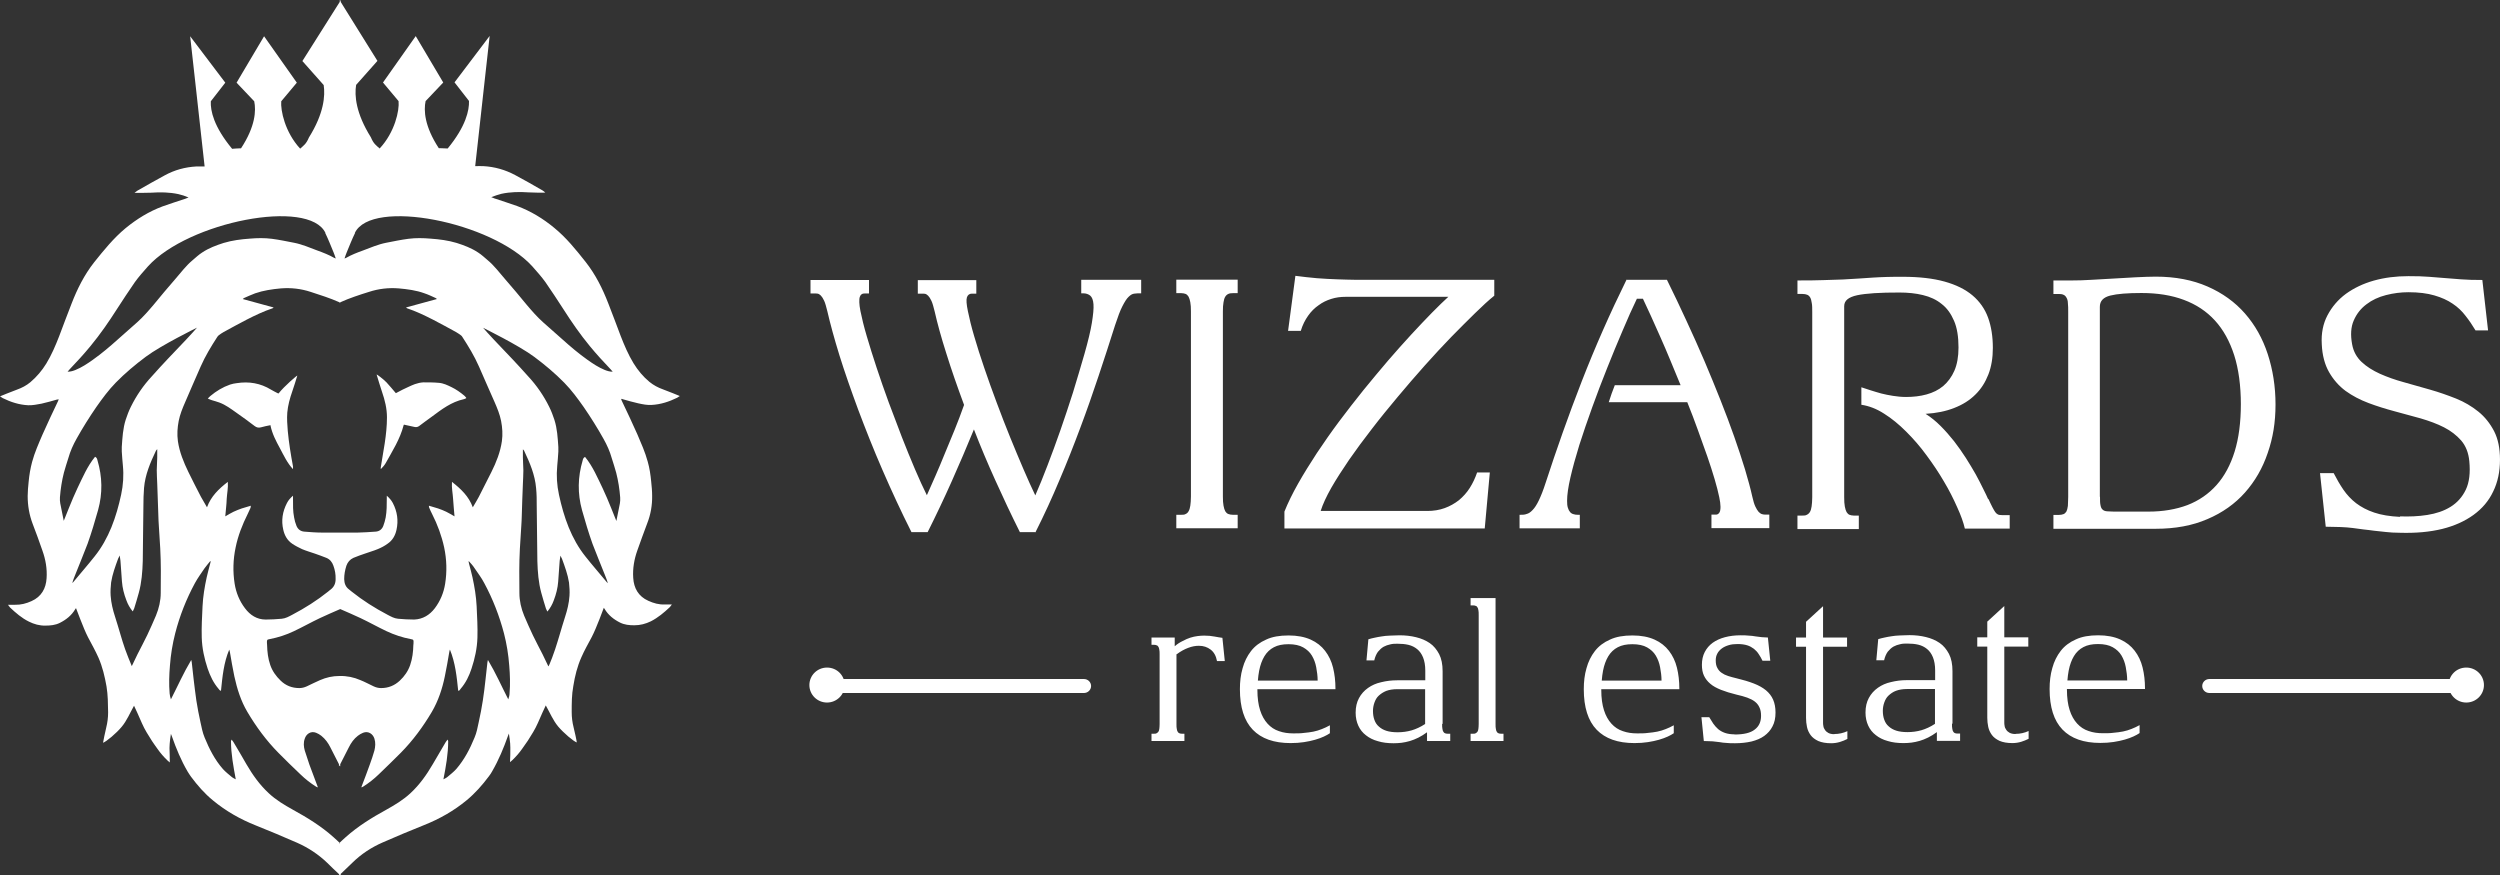 <svg xmlns="http://www.w3.org/2000/svg" id="a" width="157.25" height="55.06" viewBox="0 0 157.25 55.06"><rect x="0" y="0" width="157.25" height="55.06" fill="#333333" stroke="none"/><defs><style>.cls-1{fill-rule:evenodd;}.cls-1,.cls-2{fill:#fff;stroke-width:0px;}</style></defs><g id="b"><g id="c"><path class="cls-1" d="M25.39,26.74c-.23.89-.71,1.63-1.13,2.39-.08.14-.19.26-.31.38v-.11c.08-.51.17-1.01.25-1.52.08-.54.14-1.08.14-1.63s-.13-1.08-.31-1.6c-.12-.36-.23-.72-.34-1.09-.01-.04.42.28.62.49s.38.44.59.68c.14-.07.28-.15.42-.22.26-.12.51-.25.78-.35.17-.06.35-.1.53-.11.32,0,.65,0,.97.03.29.02.55.15.8.27.29.14.56.33.81.54.04.04.13.13.12.15-.05.03-.1.06-.16.07-.78.17-1.39.64-2.01,1.1-.27.19-.53.39-.8.59-.1.07-.2.08-.31.05-.21-.05-.42-.09-.64-.14l-.02.03ZM20.46,14.66c.19.39.35.8.52,1.21.05.12.09.24.14.39h0c-.06-.02-.08-.03-.1-.04-.33-.19-.69-.33-1.05-.46-.48-.18-.96-.39-1.47-.49-.47-.09-.93-.19-1.4-.25-.46-.06-.93-.05-1.39-.01-.56.04-1.11.11-1.64.27-.47.15-.93.32-1.35.6-.22.14-.41.32-.61.49-.42.35-.74.79-1.1,1.2-.46.52-.9,1.06-1.34,1.59-.33.39-.66.77-1.04,1.11-.4.36-.81.72-1.22,1.08-.5.45-1.02.89-1.57,1.28-.35.25-.7.48-1.09.64-.15.06-.31.11-.5.11.05-.06.09-.11.13-.15.45-.47.89-.95,1.31-1.46.61-.74,1.15-1.52,1.66-2.32.37-.57.74-1.14,1.13-1.7.25-.35.54-.67.83-1,2.54-2.8,10.12-4.29,11.16-2.1h0ZM21.43,55.04v-.07c.23-.22.55-.52.74-.71.55-.54,1.19-.96,1.9-1.27.86-.38,1.73-.74,2.6-1.09.98-.39,1.88-.9,2.69-1.57.53-.44.98-.95,1.39-1.5.08-.1.15-.21.21-.32.41-.71.72-1.46.99-2.22.02-.05.04-.1.06-.15,0,0,.1.6.09.89,0,.29,0,.59-.02.91.07-.06.11-.09.15-.13.23-.22.44-.46.62-.72.11-.17.24-.33.35-.5.23-.36.46-.72.63-1.11.14-.33.47-1.06.5-1.11.26.46.45.93.78,1.33.34.4.96.93,1.17,1,0-.08-.14-.71-.2-.95-.08-.31-.12-.63-.12-.96,0-.55,0-1.09.1-1.63.1-.63.25-1.24.51-1.82.19-.44.43-.85.65-1.27.3-.57.75-1.82.76-1.84.02.03.04.05.05.07.23.39.57.66.97.86.28.14.58.17.9.17.37,0,.71-.09,1.04-.25.45-.23.83-.55,1.19-.89.04-.04.07-.09.13-.17h-.44c-.37.02-.71-.08-1.04-.23-.63-.28-.91-.8-.95-1.44-.04-.59.06-1.17.26-1.73.2-.57.41-1.14.62-1.7.22-.56.32-1.14.31-1.74,0-.3-.03-.6-.06-.89-.04-.42-.1-.84-.22-1.26-.16-.59-.41-1.15-.65-1.71-.31-.71-.65-1.41-.98-2.11-.02-.03-.02-.07-.04-.12.05,0,.08,0,.1.02.33.09.65.19.98.26.28.06.56.12.84.1.56-.03,1.09-.2,1.6-.45.05-.03.1-.06.17-.11-.06-.03-.74-.3-1.06-.42-.31-.11-.59-.26-.85-.47-.4-.33-.73-.73-1-1.17-.33-.54-.58-1.13-.81-1.72-.26-.68-.51-1.37-.78-2.05-.36-.93-.8-1.81-1.42-2.6-.61-.77-1.22-1.53-1.98-2.15-.7-.58-1.47-1.05-2.33-1.37-.47-.17-.96-.32-1.43-.48-.05-.02-.1-.04-.2-.08.24-.09.44-.16.64-.21.56-.12,1.13-.13,1.7-.09.27.02,1.06.03,1.06.01-.06-.04-.11-.1-.17-.13-.57-.33-1.15-.66-1.73-.97-.62-.33-1.28-.52-1.99-.56-.17,0-.35-.01-.52,0l.35-3.15.17-1.54.39-3.5-2.21,2.92.91,1.17c.02.58-.19,1.59-1.34,2.99-.16,0-.32-.02-.49-.02h-.07c-.91-1.39-.95-2.38-.83-2.96l1.11-1.17-1.73-2.92-2.06,2.92.98,1.17c.06.58-.23,1.95-1.19,2.98-.22-.2-.38-.29-.55-.7-.95-1.52-1.04-2.63-.93-3.3l1.34-1.51L21.43.12V.01h0l-.03.04-.03-.05h0v.12l-2.35,3.72,1.34,1.51c.1.67.02,1.78-.93,3.3-.17.41-.33.5-.55.7-.96-1.04-1.24-2.41-1.19-2.98l.98-1.17-2.06-2.92-1.73,2.92,1.11,1.17c.12.58.08,1.57-.83,2.96h-.07c-.16,0-.32.02-.49.03-1.16-1.4-1.37-2.4-1.34-2.99l.91-1.17-2.21-2.92.39,3.5.17,1.54.35,3.15h-.52c-.71.04-1.37.22-1.99.56-.58.31-1.15.64-1.73.97-.06.04-.12.09-.17.13,0,.01.79,0,1.06-.01.57-.04,1.14-.03,1.7.09.21.05.41.11.64.21-.09.04-.14.06-.2.08-.48.16-.96.31-1.43.48-.86.32-1.62.79-2.33,1.37-.76.63-1.37,1.39-1.98,2.15-.62.79-1.06,1.67-1.42,2.6-.27.68-.52,1.37-.78,2.05-.23.59-.48,1.18-.81,1.72-.27.44-.6.83-1,1.17-.25.21-.54.36-.85.47-.32.12-1,.39-1.06.42.07.04.12.08.17.11.5.25,1.03.42,1.6.45.28.01.57-.05.84-.1.33-.07.65-.17.98-.26.03,0,.05,0,.1-.02-.02.05-.02.09-.04.12-.33.7-.67,1.4-.98,2.11-.24.56-.49,1.12-.65,1.71-.11.41-.18.83-.22,1.26-.03.3-.06.6-.06.89,0,.6.1,1.18.31,1.74.22.56.42,1.13.62,1.7.2.56.3,1.14.26,1.73-.04.64-.32,1.16-.95,1.44-.33.15-.67.24-1.04.23h-.44c.06.07.09.12.13.17.36.34.74.67,1.19.89.32.16.67.26,1.04.25.31,0,.62-.03.9-.17.4-.2.74-.47.97-.86.01-.02.03-.04.05-.07.02.02.46,1.27.76,1.84.22.42.46.84.65,1.27.26.59.4,1.2.51,1.82.09.54.09,1.09.1,1.63,0,.32-.04.64-.12.96-.06.24-.19.87-.2.95.21-.07.84-.6,1.17-1,.33-.39.52-.87.78-1.33.03.05.36.78.5,1.11.17.39.4.75.63,1.11.11.17.23.33.35.5.18.26.39.5.62.72.04.04.08.07.15.13,0-.32-.01-.62-.02-.91,0-.3.08-.89.09-.89.02.05.04.1.06.15.27.77.58,1.52.99,2.22.06.11.14.21.21.32.41.55.85,1.06,1.39,1.5.81.67,1.71,1.18,2.69,1.57.87.35,1.74.71,2.6,1.09.7.31,1.34.73,1.9,1.27.19.19.5.49.74.71v.07l.04-.03.04.03h0l.02-.02ZM21.39,53.04c-.13-.12-.26-.25-.4-.37-.78-.7-1.66-1.24-2.57-1.74-.54-.3-1.06-.61-1.52-1.04-.57-.53-1.01-1.15-1.4-1.82-.27-.47-.54-.94-.82-1.4-.03-.05-.07-.09-.11-.15-.02.05-.04.08-.04.1,0,.8.15,1.59.3,2.4-.09-.05-.17-.08-.23-.13-.2-.17-.41-.33-.58-.52-.51-.58-.86-1.27-1.15-1.98-.13-.31-.19-.64-.26-.96-.1-.46-.19-.91-.26-1.37-.07-.44-.11-.89-.17-1.33l-.12-1.08s-.02-.07-.03-.14c-.49.82-.86,1.66-1.28,2.48-.04-.13-.07-.25-.08-.37-.05-.59-.03-1.17.02-1.76.05-.68.16-1.36.33-2.02.28-1.1.7-2.16,1.24-3.16.18-.33.4-.63.61-.94.11-.15.23-.29.35-.44h.03c0,.06-.02.11-.03.15-.07.29-.16.58-.22.87-.13.6-.23,1.2-.26,1.81-.03.66-.07,1.32-.05,1.98.02.66.16,1.31.37,1.94.16.47.37.91.69,1.28.04.04.06.11.15.12.09-.88.17-1.76.52-2.59h0s.03.1.04.15c.09.51.17,1.02.28,1.53.17.78.41,1.55.82,2.24.55.93,1.19,1.8,1.95,2.57.45.46.92.91,1.39,1.36.3.29.63.55.98.77.03.02.07.03.1.05,0-.03.01-.04,0-.05-.17-.46-.35-.92-.52-1.39-.1-.29-.2-.59-.29-.88-.07-.25-.09-.5,0-.75.09-.29.38-.5.71-.37.12.05.23.11.33.19.25.2.43.45.57.73l.54,1.06v.14l.04-.07.04.07v-.14c.18-.35.36-.7.54-1.06.14-.28.32-.54.57-.73.1-.08.21-.14.33-.19.33-.13.62.08.71.37.08.25.06.5,0,.75-.09.3-.18.59-.29.88-.17.47-.34.93-.52,1.39v.05s.07-.03.1-.05c.35-.22.68-.48.98-.77.47-.45.93-.9,1.39-1.36.76-.77,1.4-1.64,1.95-2.57.41-.7.66-1.46.82-2.24.11-.51.19-1.02.28-1.53,0-.05.03-.1.04-.15h0c.34.83.43,1.71.52,2.59.09,0,.11-.07.15-.12.33-.38.54-.82.69-1.28.21-.63.35-1.28.37-1.94s-.02-1.32-.05-1.98c-.03-.61-.13-1.21-.26-1.81-.06-.29-.15-.58-.22-.87-.01-.05-.02-.09-.03-.14h.03c.12.13.25.27.35.43.21.31.44.61.61.94.54,1,.95,2.06,1.24,3.16.17.66.28,1.34.33,2.02.05.59.07,1.17.02,1.76,0,.12-.04.25-.08.37-.42-.82-.79-1.66-1.28-2.48-.02.07-.03.11-.03.14-.04.36-.08.72-.12,1.08-.05.45-.1.89-.17,1.33-.07.46-.16.92-.26,1.37-.07.33-.13.66-.26.96-.29.71-.64,1.39-1.15,1.98-.17.19-.38.35-.58.52-.06.05-.14.08-.23.13.16-.81.3-1.6.3-2.4,0-.03-.02-.05-.04-.1-.05.06-.08.1-.11.15-.27.47-.55.94-.82,1.4-.39.67-.83,1.29-1.4,1.82-.45.42-.98.74-1.52,1.04-.91.5-1.79,1.04-2.57,1.74-.14.12-.27.25-.4.37h.06ZM21.35,42.52c-.43,0-.83.09-1.22.26-.28.12-.55.26-.83.39-.15.07-.31.11-.47.11-.46,0-.85-.15-1.18-.47-.29-.28-.52-.6-.65-.98-.14-.4-.19-.83-.2-1.26h0s-.01-.1-.01-.15c0-.17,0-.19.17-.22.53-.1,1.05-.27,1.53-.5.55-.26,1.08-.56,1.63-.82.42-.2.85-.38,1.28-.57.43.19.86.37,1.28.57.55.26,1.08.56,1.63.82.49.23,1,.4,1.53.5.17.03.18.05.17.22,0,.05,0,.1-.01.15h0c-.01.43-.06.85-.2,1.26-.13.38-.36.71-.65.98-.33.31-.72.47-1.18.47-.17,0-.32-.04-.47-.11-.28-.13-.55-.28-.83-.39-.41-.18-.85-.27-1.3-.26h-.02ZM21.35,33.5h-1.08c-.38,0-.75-.03-1.13-.06-.24-.02-.4-.15-.49-.36-.07-.17-.12-.35-.15-.53-.08-.39-.07-.79-.07-1.19v-.18c-.16.14-.29.28-.38.46-.28.54-.37,1.1-.23,1.69.08.35.25.66.56.87.19.13.41.24.62.34.26.11.54.19.8.28.25.09.49.17.73.27.22.09.36.26.44.49.1.27.15.55.14.85,0,.26-.09.48-.31.65-.06.04-.11.09-.16.13-.7.56-1.46,1.04-2.26,1.46-.21.11-.42.23-.66.25-.34.03-.67.05-1.01.05-.55,0-.98-.28-1.3-.71-.35-.46-.56-.98-.65-1.54-.12-.76-.1-1.52.06-2.28.15-.74.42-1.43.76-2.11.06-.13.12-.26.18-.39.01-.03,0-.07.02-.13-.2.06-.39.11-.57.17-.17.06-.35.13-.52.21-.17.08-.33.18-.52.29.03-.39.08-.74.09-1.1.02-.35.1-.7.07-1.07-.57.44-1.06.91-1.31,1.6-.14-.24-.26-.45-.38-.66-.27-.52-.53-1.03-.79-1.56-.3-.62-.56-1.25-.66-1.94-.06-.43-.03-.85.05-1.27.08-.41.24-.8.41-1.19.16-.37.32-.74.48-1.11s.33-.75.49-1.12c.29-.66.66-1.27,1.05-1.87.02-.04.06-.07.09-.1.1-.07.2-.15.3-.2.48-.26.96-.53,1.45-.78.53-.27,1.07-.53,1.64-.72.02,0,.03-.03.06-.05-.65-.18-1.29-.35-1.94-.53.04-.03.05-.05.07-.06.23-.1.47-.21.71-.3.52-.18,1.07-.26,1.62-.31.64-.05,1.26.02,1.87.22.61.2,1.22.39,1.8.65v.03l.03-.02.04.02v-.03c.58-.26,1.19-.46,1.8-.65.61-.2,1.23-.27,1.87-.22.55.05,1.1.12,1.62.31.24.08.47.19.71.3.02,0,.03.03.07.06-.66.18-1.29.35-1.94.53.03.02.04.04.06.05.57.19,1.11.45,1.64.72.49.25.97.52,1.45.78.11.06.2.13.3.2.04.03.07.06.09.1.39.6.76,1.21,1.05,1.87.16.37.33.75.49,1.12s.33.74.49,1.11c.17.39.33.78.41,1.19.08.42.11.84.05,1.27-.1.69-.35,1.32-.66,1.94-.26.52-.52,1.04-.79,1.56-.11.21-.24.42-.38.66-.25-.69-.74-1.15-1.31-1.6-.03.38.05.72.07,1.07s.06.71.09,1.1c-.2-.11-.35-.21-.52-.29s-.34-.15-.52-.21c-.18-.06-.36-.11-.57-.17,0,.06,0,.1.02.13.06.13.11.27.18.39.34.67.6,1.37.76,2.11.16.76.18,1.52.06,2.28-.09.57-.31,1.09-.65,1.54-.32.42-.75.69-1.3.71-.34,0-.67-.02-1.01-.05-.24-.02-.45-.14-.66-.25-.8-.42-1.56-.9-2.26-1.46-.05-.04-.11-.09-.16-.13-.22-.16-.3-.38-.31-.65,0-.29.05-.57.14-.85.08-.22.22-.39.44-.49.24-.1.49-.19.73-.27.27-.1.54-.17.8-.28.22-.09.43-.2.62-.34.31-.21.48-.51.56-.87.13-.59.05-1.15-.23-1.69-.09-.17-.22-.32-.38-.46v.18c0,.4,0,.8-.07,1.19-.03.18-.09.36-.15.53-.08.21-.25.35-.49.36-.38.03-.75.05-1.13.06h-1.15,0ZM12.4,20.6h0s-.5.57-.69.76c-.39.41-.78.82-1.17,1.23-.33.35-.66.71-.98,1.07-.54.58-.98,1.22-1.33,1.93-.13.26-.23.53-.32.8-.18.56-.21,1.14-.25,1.72v.29c.02.3.04.6.07.89.06.61.02,1.22-.11,1.82-.15.7-.34,1.38-.61,2.05-.27.66-.61,1.28-1.06,1.84-.41.52-.85,1.02-1.27,1.53-.04.05-.08.09-.12.14-.02-.05.13-.41.19-.56.25-.64.52-1.27.76-1.91.25-.7.46-1.41.66-2.12.29-1.05.27-2.09-.04-3.13-.02-.08-.04-.17-.15-.22-.49.6-.78,1.3-1.11,1.98s-.86,2.07-.86,2.05c-.07-.37-.15-.73-.22-1.1-.02-.12-.03-.25-.02-.38.04-.52.12-1.04.25-1.55.08-.31.19-.62.28-.92.12-.43.3-.83.52-1.22.38-.68.8-1.35,1.24-1.99.38-.54.77-1.07,1.23-1.54.58-.59,1.21-1.12,1.88-1.62.96-.72,3.2-1.82,3.24-1.84h0ZM8.36,38.44h0c.03-.07.06-.12.08-.17.1-.32.2-.65.29-.98.18-.65.23-1.33.25-2,.02-1.15.02-2.3.04-3.45,0-.39.01-.77.04-1.15.07-.83.39-1.58.74-2.32.01-.03.04-.06.09-.12v.52c0,.27-.03.54-.03.81s.02.56.03.84c.02.67.05,1.33.07,2,0,.21.02.43.03.64.03.48.06.96.09,1.45.05.93.04,1.85.03,2.78,0,.49-.11.97-.3,1.43-.17.41-.36.82-.55,1.23-.19.4-.41.8-.61,1.2l-.36.75s-.42-.99-.58-1.55c-.04-.14-.09-.29-.13-.43-.11-.37-.22-.75-.34-1.12-.14-.43-.25-.87-.28-1.33-.02-.28,0-.56.03-.84.08-.51.26-1,.44-1.49.03-.07.07-.14.1-.2.04.22.06.43.07.65.02.33.05.65.07.98.03.41.13.8.28,1.19.09.25.22.48.4.7h0v-.02ZM22.33,14.66c-.19.39-.35.8-.52,1.21-.05.12-.09.24-.14.39h0c.06-.02.08-.03.1-.04.33-.19.69-.33,1.05-.46.48-.18.96-.39,1.47-.49.47-.09.93-.19,1.4-.25.46-.06.93-.05,1.39-.01.56.04,1.11.11,1.64.27.47.15.93.32,1.35.6.22.14.41.32.61.49.42.35.74.79,1.1,1.2.46.52.9,1.06,1.34,1.59.33.39.66.77,1.04,1.11.4.36.81.72,1.22,1.08.5.45,1.02.89,1.57,1.28.35.25.7.48,1.09.64.15.06.31.11.5.11-.05-.06-.09-.11-.13-.15-.45-.47-.89-.95-1.31-1.46-.61-.74-1.15-1.52-1.66-2.32-.37-.57-.74-1.14-1.13-1.7-.25-.35-.54-.67-.83-1-2.54-2.8-10.12-4.29-11.16-2.1h.01ZM30.38,20.61h0s.5.57.69.76c.39.41.78.82,1.17,1.23.33.35.66.71.98,1.07.54.58.98,1.22,1.33,1.93.13.26.23.53.32.8.18.56.21,1.14.25,1.72v.29c-.02.3-.04.6-.07.89-.06.61-.02,1.22.11,1.82.15.7.34,1.38.61,2.05.27.66.61,1.28,1.06,1.84.41.52.85,1.02,1.27,1.53.04.05.08.09.12.14.02-.05-.13-.41-.19-.56-.25-.64-.52-1.27-.76-1.91-.25-.7-.46-1.41-.66-2.12-.29-1.05-.27-2.09.04-3.13.02-.08.04-.17.15-.22.49.6.78,1.3,1.11,1.98s.86,2.07.86,2.05c.07-.37.15-.73.22-1.1.02-.12.03-.25.02-.38-.04-.52-.12-1.04-.25-1.55-.08-.31-.19-.62-.28-.92-.12-.43-.3-.83-.52-1.22-.38-.68-.8-1.35-1.24-1.99-.38-.54-.77-1.07-1.23-1.54-.58-.59-1.21-1.12-1.88-1.62-.96-.72-3.2-1.82-3.24-1.84h0ZM34.42,38.45h0c-.03-.07-.06-.12-.08-.17-.1-.32-.2-.65-.29-.98-.18-.65-.23-1.33-.25-2-.02-1.15-.02-2.3-.04-3.45,0-.39,0-.77-.04-1.15-.07-.83-.39-1.58-.74-2.32,0-.03-.04-.06-.09-.12v.52c0,.27.03.54.03.81s-.02.56-.03.84c-.03.67-.05,1.33-.07,2,0,.21-.02.43-.03.64-.03.48-.06.96-.09,1.45-.05.93-.04,1.85-.03,2.78,0,.49.11.97.3,1.43.17.41.36.82.55,1.23.19.4.41.8.61,1.2.12.25.24.5.36.75.03.05.42-.99.58-1.55.04-.14.09-.29.13-.43.11-.37.22-.75.34-1.12.14-.43.25-.87.28-1.33.02-.28,0-.56-.03-.84-.08-.51-.26-1-.44-1.49-.03-.07-.07-.14-.1-.2-.04.22-.06.43-.07.65-.02.33-.05.65-.07.98-.03.41-.13.8-.28,1.19-.09.25-.22.48-.4.7h0v-.02ZM17.03,26.74c-.23.05-.43.08-.62.14-.15.04-.27.01-.39-.08-.38-.29-.76-.57-1.15-.84-.34-.24-.67-.49-1.07-.64-.16-.06-.32-.1-.48-.15-.07-.02-.15-.06-.25-.1.07-.07.11-.12.16-.16.37-.31.78-.56,1.24-.72.14-.05.28-.07.42-.09.77-.12,1.49,0,2.16.41.13.08.28.15.41.22.02,0,.03.01.06.02.36-.46,1.2-1.18,1.18-1.12-.1.34-.21.67-.32,1-.15.43-.27.87-.31,1.32-.03.39,0,.77.03,1.15.07.75.19,1.49.33,2.24v.17c-.36-.38-.58-.86-.82-1.31-.25-.46-.49-.91-.6-1.45h.02Z"></path><path class="cls-2" d="M65.17,33.47h-1.02c-.54-1.08-1.05-2.16-1.54-3.25-.49-1.08-.94-2.15-1.35-3.21-.44,1.08-.91,2.17-1.39,3.25s-.99,2.15-1.52,3.21h-1.02c-.65-1.29-1.25-2.59-1.82-3.9s-1.07-2.58-1.53-3.8c-.45-1.22-.85-2.36-1.18-3.42-.33-1.07-.58-1.99-.76-2.77-.07-.28-.13-.51-.2-.66s-.14-.26-.21-.33-.14-.11-.2-.12-.13-.01-.19-.01h-.26v-.85h3.68v.85h-.28c-.07,0-.13.01-.18.05-.06.03-.09.09-.12.17s-.03.19-.03.33c0,.15.03.32.07.55.09.45.22.98.4,1.59.18.62.39,1.28.62,1.98.23.71.49,1.43.76,2.18.28.75.56,1.48.83,2.19.28.71.55,1.38.82,2.01.27.63.52,1.18.75,1.64.17-.37.35-.78.54-1.22.19-.44.39-.9.58-1.38.2-.48.41-.98.62-1.5s.41-1.04.6-1.58c-.43-1.16-.81-2.25-1.12-3.25-.32-1-.56-1.88-.73-2.63-.07-.28-.13-.51-.2-.66s-.14-.26-.21-.33-.14-.11-.2-.12-.13-.01-.19-.01h-.26v-.85h3.68v.85h-.28c-.15,0-.26.08-.31.23-.05.15-.03.44.06.87.09.45.22.98.4,1.59.18.62.39,1.28.63,1.98.24.71.5,1.43.78,2.18s.56,1.48.85,2.19c.29.71.57,1.38.84,2.01.27.63.52,1.18.74,1.64.25-.56.5-1.19.77-1.89.27-.7.54-1.44.81-2.21.27-.77.53-1.56.79-2.37.25-.82.49-1.62.72-2.42.23-.81.39-1.47.47-1.97s.12-.89.1-1.16c-.02-.27-.09-.45-.21-.55-.12-.09-.26-.14-.43-.14h-.13v-.85h3.77v.85h-.05c-.13,0-.25,0-.38.02-.12.01-.24.08-.36.2-.13.12-.25.32-.39.59s-.29.67-.46,1.19c-.33,1.05-.68,2.12-1.04,3.2s-.74,2.17-1.15,3.26c-.41,1.1-.84,2.19-1.31,3.29-.46,1.1-.96,2.19-1.5,3.26h.03ZM74.91,19.59c0-.24-.01-.43-.04-.58s-.06-.26-.11-.35c-.05-.08-.11-.14-.18-.17-.08-.03-.17-.05-.27-.05h-.32v-.85h3.86v.85h-.31c-.11,0-.2.01-.28.05-.07.03-.14.09-.19.17s-.09.2-.11.35c-.03.15-.04.34-.04.58v11.64c0,.24.01.43.04.58s.06.26.11.35c.05.08.11.14.19.17s.17.05.28.05h.31v.85h-3.86v-.85h.32c.11,0,.19,0,.27-.05.07-.03.14-.09.18-.17.05-.08.09-.2.11-.35s.04-.34.04-.58v-11.64ZM84.64,18.67c-.32,0-.62.04-.9.13-.29.09-.56.22-.8.4-.25.17-.47.39-.66.66s-.35.58-.46.95h-.8l.46-3.46c.46.06.91.11,1.36.15.44.03.87.06,1.28.07.41.01.79.03,1.16.03h8.71v1c-.35.28-.75.65-1.21,1.1s-.96.95-1.5,1.5c-.53.55-1.09,1.15-1.66,1.79-.57.64-1.14,1.3-1.7,1.97s-1.11,1.34-1.63,2.02c-.52.67-1,1.32-1.43,1.94-.43.63-.81,1.22-1.12,1.76-.31.55-.54,1.04-.67,1.46h6.71c.39,0,.76-.06,1.09-.18.33-.12.63-.29.9-.5.26-.22.49-.47.68-.77.19-.3.34-.62.46-.97h.8l-.32,3.52h-12.6v-1.06c.22-.55.51-1.14.86-1.76s.75-1.26,1.18-1.92c.44-.66.9-1.32,1.4-1.99s1.01-1.32,1.53-1.97c.52-.64,1.04-1.26,1.55-1.86.51-.59,1-1.14,1.47-1.65s.9-.96,1.3-1.37c.4-.4.74-.74,1.02-.99h-6.47.01ZM102.28,17.6h2.57c.42.84.82,1.7,1.22,2.56.4.86.78,1.71,1.14,2.55s.69,1.66,1.01,2.46.6,1.56.86,2.29c.26.73.48,1.42.68,2.06.19.64.35,1.22.46,1.72.06.27.12.47.19.62.07.15.14.26.21.34.07.07.14.12.21.14s.14.03.2.03h.26v.85h-3.64v-.85h.28c.08,0,.14-.03.2-.1s.09-.2.09-.39c0-.16-.03-.37-.08-.61-.07-.32-.16-.7-.29-1.13-.13-.44-.28-.91-.46-1.43s-.38-1.07-.59-1.65-.43-1.17-.67-1.76h-4.94c.06-.19.12-.36.18-.54.06-.17.13-.35.2-.53h4.14c-.22-.53-.43-1.04-.64-1.55-.21-.51-.42-1-.63-1.47s-.4-.91-.59-1.32c-.19-.41-.36-.78-.51-1.1h-.38c-.28.58-.58,1.25-.9,2.01-.32.75-.65,1.54-.97,2.35-.33.82-.64,1.64-.94,2.47s-.57,1.62-.81,2.37c-.23.75-.42,1.43-.56,2.04s-.21,1.1-.21,1.47c0,.18.01.32.05.44.03.11.08.2.14.27s.13.11.21.13c.08.03.17.04.27.04h.13v.85h-3.79v-.85h.06c.13,0,.26,0,.38-.05.13-.03.25-.11.38-.25.13-.13.26-.33.39-.6s.28-.64.43-1.11c.68-2.09,1.43-4.22,2.27-6.38s1.78-4.29,2.82-6.4h-.03ZM125.07,31.38c.1.21.18.39.25.52s.13.24.18.31.11.12.17.15c.06.03.15.04.25.04h.49v.85h-2.82c-.09-.39-.25-.84-.49-1.36-.23-.52-.5-1.06-.83-1.61-.32-.55-.69-1.1-1.09-1.64-.4-.55-.83-1.04-1.28-1.49-.45-.45-.91-.83-1.39-1.13-.48-.31-.96-.49-1.43-.56v-1.1c.18.06.38.12.58.19.21.07.43.13.67.2.24.06.48.11.74.15.26.04.53.07.82.07.46,0,.89-.05,1.29-.16s.75-.28,1.05-.53c.29-.25.53-.57.7-.96s.26-.88.26-1.46c0-.68-.09-1.24-.28-1.68s-.44-.8-.78-1.06c-.33-.27-.72-.45-1.18-.56-.45-.11-.94-.16-1.47-.16-.61,0-1.14.01-1.58.04s-.8.07-1.08.13-.49.15-.62.26c-.13.11-.2.25-.2.43v12.02c0,.24.01.43.04.58s.06.26.11.35c.05.08.11.14.18.17.08.03.17.05.27.05h.32v.85h-3.86v-.85h.31c.11,0,.2,0,.28-.05.07-.03.14-.09.19-.17.05-.08.09-.2.11-.35s.04-.34.04-.58v-11.64c0-.24,0-.43-.03-.58-.02-.15-.05-.26-.1-.35-.05-.08-.11-.14-.19-.17s-.17-.05-.29-.05h-.32v-.85c.6,0,1.14,0,1.6-.02.46-.01.88-.03,1.25-.04.37-.02.71-.04,1.01-.06.3-.02.6-.04.89-.06.29-.02.58-.03.88-.04.3-.01.63-.01.99-.01,1.03,0,1.91.1,2.63.3.72.2,1.31.49,1.76.87.45.38.78.85.98,1.4.2.55.3,1.19.3,1.9,0,.62-.09,1.18-.28,1.67s-.46.92-.82,1.27c-.36.36-.81.64-1.33.84-.53.21-1.13.33-1.8.37.33.21.64.46.94.76.3.3.58.62.85.96.26.34.51.69.74,1.05.23.36.43.7.62,1.03.18.33.34.64.47.91.14.28.25.5.32.67h0v-.03ZM129.16,33.24v-.85h.32c.13,0,.23-.02.31-.05s.14-.09.19-.17c.04-.08.07-.2.09-.35,0-.15.02-.33.02-.56v-11.64c0-.22,0-.4-.02-.55,0-.15-.04-.27-.09-.35-.05-.09-.11-.15-.19-.18-.08-.04-.18-.05-.31-.05h-.32v-.85h1.15c.37,0,.78-.01,1.24-.04s.93-.05,1.4-.08.94-.06,1.4-.08.88-.04,1.24-.04c1.24,0,2.32.21,3.26.62.94.41,1.73.98,2.36,1.7.63.72,1.11,1.57,1.43,2.55.32.98.49,2.04.49,3.17s-.16,2.1-.49,3.05c-.32.95-.8,1.78-1.43,2.49-.63.71-1.42,1.27-2.36,1.67-.94.41-2.03.61-3.26.61h-6.43v-.02ZM132.09,31.25c0,.22,0,.39.03.52.02.12.06.22.13.28.06.06.15.1.27.11.11,0,.26.02.45.02h2.17c.91,0,1.73-.14,2.45-.41.72-.28,1.33-.7,1.83-1.26s.88-1.27,1.14-2.11.39-1.84.39-2.98-.14-2.21-.42-3.08c-.28-.87-.68-1.6-1.21-2.18-.53-.58-1.18-1.01-1.96-1.3-.77-.29-1.66-.43-2.66-.43-.87,0-1.52.05-1.96.16s-.66.34-.66.71v11.97h0v-.02ZM150.95,32.48c.6.02,1.17,0,1.73-.09s1.04-.25,1.46-.51c.42-.26.74-.62.96-1.08s.29-1.06.22-1.79c-.05-.53-.22-.96-.51-1.3-.29-.33-.65-.61-1.08-.83-.43-.22-.92-.4-1.46-.56-.54-.15-1.09-.3-1.65-.45-.56-.15-1.11-.32-1.64-.52s-1.01-.45-1.44-.76c-.42-.31-.77-.71-1.04-1.18-.27-.47-.43-1.06-.46-1.76-.04-.68.08-1.29.36-1.82.28-.53.66-.98,1.16-1.35.5-.36,1.08-.64,1.75-.83.68-.19,1.4-.28,2.18-.28.51,0,.94.01,1.29.04s.68.05,1.01.08c.32.03.67.05,1.02.08.36.03.81.04,1.33.04l.36,3.17h-.79c-.19-.32-.4-.63-.63-.92-.22-.29-.49-.55-.81-.76-.32-.22-.7-.39-1.15-.52-.44-.13-.99-.2-1.63-.2-.47,0-.94.06-1.41.18s-.88.31-1.23.58c-.35.26-.62.6-.8,1.02-.18.41-.21.91-.1,1.5.08.45.29.82.6,1.11.31.29.69.53,1.15.74.45.2.95.38,1.5.53.55.15,1.1.31,1.66.47s1.1.35,1.63.56c.52.21.99.49,1.4.82.41.33.74.75.99,1.23.25.49.37,1.08.37,1.79,0,.75-.14,1.42-.43,2.01-.28.59-.69,1.07-1.24,1.47-.54.39-1.2.69-1.97.88-.78.19-1.66.27-2.65.24-.34,0-.64-.02-.9-.05s-.51-.05-.74-.08c-.23-.03-.44-.06-.66-.08-.21-.03-.43-.06-.67-.09s-.49-.05-.76-.06c-.27,0-.58-.02-.94-.02l-.36-3.37h.86c.19.37.39.72.61,1.04.22.32.49.61.8.85.32.24.69.44,1.14.59.44.15.99.24,1.63.27h0l-.02-.03Z"></path><path class="cls-2" d="M74,41.14v4.4c0,.13,0,.23.02.31.01.08.03.14.06.18.03.05.06.08.1.09.04.02.09.03.15.03h.17v.46h-2.07v-.46h.18c.05,0,.1,0,.14-.03.04-.02.08-.05.11-.09s.05-.1.06-.18c.01-.08.02-.18.02-.31v-4.37c0-.13,0-.23-.02-.31-.01-.08-.03-.14-.06-.18-.03-.05-.06-.08-.11-.09-.04-.02-.09-.03-.14-.03h-.18v-.46h1.46v.55c.16-.14.33-.25.5-.33.16-.09.33-.16.48-.21s.31-.08.45-.1c.15-.02.29-.03.42-.03.25,0,.46.02.66.06.19.04.36.06.49.08l.15,1.46h-.49c-.06-.32-.19-.56-.4-.72s-.45-.24-.74-.24c-.21,0-.44.04-.67.13-.24.09-.48.22-.72.4h-.02ZM81.05,39.97c.55,0,1.01.09,1.39.26s.68.41.91.71.4.65.5,1.06.15.84.15,1.31v.04h-4.91v.04c0,.51.06.94.17,1.28.11.35.27.63.47.85.2.22.44.38.72.47.28.1.58.14.9.14.24,0,.46,0,.67-.03.2-.02.4-.04.59-.08.19-.04.36-.09.53-.16.17-.06.34-.15.51-.24v.5c-.1.07-.23.14-.38.21-.15.07-.34.14-.55.2-.21.06-.44.11-.7.15-.26.04-.54.06-.84.06-1.05,0-1.84-.28-2.38-.84s-.81-1.41-.81-2.55c0-.47.05-.91.17-1.32.11-.41.29-.77.53-1.08s.56-.55.95-.72c.38-.18.85-.26,1.41-.26h0ZM82.88,42.8c0-.28-.04-.56-.09-.83-.05-.27-.14-.51-.27-.73s-.32-.39-.55-.52-.54-.2-.92-.2-.67.06-.92.19c-.25.13-.45.32-.6.57s-.26.55-.33.91c-.04.19-.06.4-.08.62h3.76,0ZM89.64,43.35h-1.77c-.26,0-.49.04-.68.11-.19.08-.34.18-.47.3s-.21.27-.27.44-.09.34-.09.52c0,.21.03.4.09.56.06.17.15.31.28.42.13.12.29.21.48.27s.43.09.7.09c.31,0,.6-.04.88-.12.27-.08.56-.21.85-.4v-2.2h0ZM90.71,45.54c0,.13,0,.23.02.31.01.08.03.14.06.18.03.05.06.08.1.09.04.02.09.03.15.03h.18v.46h-1.46v-.55c-.19.14-.37.25-.55.34s-.36.16-.53.21c-.18.05-.35.09-.52.11s-.33.03-.5.03c-.37,0-.7-.04-.99-.13-.3-.08-.55-.21-.75-.37-.21-.16-.37-.36-.48-.6-.11-.24-.17-.51-.17-.82,0-.36.07-.66.21-.92s.33-.47.57-.64.51-.29.83-.36c.32-.08.65-.12,1-.12h1.77v-.61c0-.33-.05-.61-.14-.83s-.21-.39-.37-.52-.34-.22-.55-.27c-.21-.05-.44-.07-.69-.07-.15,0-.3,0-.45.04-.15.03-.29.08-.42.15-.14.08-.25.19-.36.32-.1.14-.18.32-.23.54h-.49l.12-1.33c.13-.04.26-.07.4-.1s.28-.06.44-.08c.15-.03.32-.04.51-.05.18,0,.39-.02.62-.02.36,0,.71.04,1.03.12.33.08.61.2.86.37s.44.41.59.69c.15.29.22.65.22,1.08v3.31h-.03ZM92.5,37.62h1.57v7.92c0,.13,0,.23.02.31.01.08.03.14.06.18.03.05.06.08.1.09.04.02.09.03.15.03h.17v.46h-2.07v-.46h.18c.05,0,.1,0,.14-.03.04-.02.08-.05.11-.09s.05-.1.06-.18c.01-.08.02-.18.02-.31v-6.85c0-.13,0-.23-.02-.31-.01-.08-.03-.14-.06-.18-.03-.05-.06-.08-.11-.09-.04-.02-.09-.03-.14-.03h-.18s0-.46,0-.46ZM102.68,39.97c.55,0,1.01.09,1.39.26s.68.41.91.71.4.65.5,1.06.15.84.15,1.31v.04h-4.91v.04c0,.51.06.94.17,1.28.11.35.27.63.47.85.2.22.44.38.72.47.28.1.58.14.9.14.24,0,.46,0,.67-.03.2-.02.4-.04.59-.08.19-.04.36-.09.53-.16.17-.06.34-.15.51-.24v.5c-.1.07-.23.14-.38.21-.15.07-.34.14-.55.2-.21.06-.44.11-.7.15-.26.04-.54.06-.84.06-1.05,0-1.84-.28-2.38-.84s-.81-1.41-.81-2.55c0-.47.05-.91.17-1.32.11-.41.29-.77.53-1.08s.56-.55.95-.72c.38-.18.85-.26,1.41-.26h0ZM104.51,42.8c0-.28-.04-.56-.09-.83-.05-.27-.14-.51-.27-.73s-.32-.39-.55-.52-.54-.2-.92-.2-.67.06-.92.19c-.25.13-.45.32-.6.57s-.26.55-.33.91c-.04.19-.06.4-.08.62h3.76,0ZM109.1,46.2c.58,0,1.01-.1,1.27-.31.27-.2.4-.49.4-.86,0-.21-.03-.39-.1-.53-.06-.14-.16-.27-.29-.37s-.29-.18-.48-.25-.42-.13-.68-.19c-.37-.09-.69-.19-.97-.3-.27-.11-.5-.23-.67-.38-.18-.15-.31-.32-.4-.51-.09-.19-.13-.42-.13-.69,0-.3.06-.57.18-.8s.28-.42.5-.58c.21-.15.47-.27.77-.35.3-.08.63-.12.99-.12.18,0,.34,0,.5.02.15,0,.3.03.44.05s.27.03.4.05c.13,0,.25.02.37.02l.15,1.46h-.49c-.07-.15-.15-.29-.24-.42-.08-.13-.19-.24-.3-.33-.12-.09-.26-.17-.42-.22-.16-.05-.37-.08-.6-.08-.21,0-.4.02-.56.07-.17.05-.32.12-.44.21s-.22.2-.28.32c-.07.13-.1.27-.1.43,0,.19.03.35.1.47.06.12.15.23.27.31.11.08.25.15.41.2s.33.1.51.14c.42.1.79.21,1.1.33.31.12.56.26.77.43.2.17.35.36.45.59s.15.5.15.81c0,.34-.06.63-.19.87-.12.24-.3.44-.52.6-.22.16-.49.27-.8.35-.31.07-.66.11-1.03.11-.22,0-.4,0-.55-.02-.15,0-.29-.03-.43-.05s-.28-.03-.43-.05c-.15,0-.34-.02-.56-.02l-.15-1.5h.49c.08.13.17.27.25.4.09.13.19.24.31.35.12.1.26.18.43.24s.38.09.62.09h-.02ZM115.38,46.17c.29,0,.56-.06.82-.18v.49c-.14.07-.3.14-.47.19s-.35.08-.55.08c-.33,0-.6-.05-.81-.14-.21-.1-.37-.22-.48-.37-.11-.15-.19-.32-.23-.51s-.06-.38-.06-.57v-4.48h-.63v-.58h.63v-.99l1.07-.98v1.97h1.51v.58h-1.51v4.76c0,.07,0,.15.02.23.01.09.05.17.1.24.05.08.12.14.21.19s.22.08.37.08h.01ZM121.71,43.34h-1.77c-.26,0-.49.04-.68.11s-.34.18-.47.3-.21.27-.27.44-.09.34-.09.52c0,.21.03.4.09.56.06.17.15.31.28.42.13.12.29.21.48.27s.43.09.7.09c.31,0,.6-.04.88-.12.27-.08.56-.21.85-.4v-2.2h0ZM122.78,45.53c0,.13,0,.23.02.31.01.08.03.14.06.18.03.05.06.08.1.09.04.02.09.03.15.03h.18v.46h-1.46v-.55c-.19.14-.37.25-.55.34s-.36.16-.53.21c-.18.05-.35.09-.52.11s-.33.03-.5.03c-.37,0-.7-.04-.99-.13-.3-.08-.55-.21-.75-.37-.21-.16-.37-.36-.48-.6-.11-.24-.17-.51-.17-.82,0-.36.07-.66.21-.92s.33-.47.57-.64.51-.29.83-.36c.32-.08.65-.12,1-.12h1.77v-.61c0-.33-.05-.61-.14-.83s-.21-.39-.37-.52-.34-.22-.55-.27c-.21-.05-.44-.07-.69-.07-.15,0-.3,0-.45.04-.15.03-.29.08-.42.15-.14.08-.25.19-.36.32-.1.14-.18.32-.23.54h-.49l.12-1.33c.13-.04.26-.07.4-.1s.28-.06.44-.08c.15-.03.32-.04.51-.05.18,0,.39-.02.62-.02.36,0,.71.04,1.03.12.33.08.61.2.86.37s.44.41.59.69c.15.29.22.65.22,1.08v3.31h-.03ZM126.78,46.16c.29,0,.56-.06.82-.18v.49c-.14.07-.3.14-.47.19s-.35.08-.55.08c-.33,0-.6-.05-.81-.14-.21-.1-.37-.22-.48-.37-.11-.15-.19-.32-.23-.51s-.06-.38-.06-.57v-4.48h-.63v-.58h.63v-.99l1.07-.98v1.97h1.51v.58h-1.51v4.76c0,.07,0,.15.02.23.01.09.05.17.1.24.05.08.12.14.21.19s.22.08.37.08h.01ZM131.97,39.96c.55,0,1.01.09,1.39.26s.68.41.91.71c.23.3.4.65.5,1.06s.15.84.15,1.31v.04h-4.91v.04c0,.51.06.94.17,1.28.11.35.27.63.47.85.2.22.44.38.72.47.28.1.58.14.91.14.24,0,.46,0,.67-.03.2-.02.4-.04.59-.08s.36-.09.53-.16c.17-.06.34-.15.51-.24v.5c-.1.07-.23.14-.38.21-.15.07-.34.14-.55.2s-.44.11-.7.15-.54.06-.84.06c-1.05,0-1.84-.28-2.38-.84-.54-.56-.81-1.41-.81-2.55,0-.47.05-.91.17-1.32.11-.41.29-.77.53-1.08s.56-.55.95-.72c.38-.18.85-.26,1.41-.26h0ZM133.8,42.79c0-.28-.04-.56-.09-.83s-.14-.51-.27-.73-.32-.39-.55-.52-.54-.2-.92-.2-.67.06-.92.19c-.25.13-.45.32-.6.57-.15.25-.26.55-.33.91-.04.19-.06.4-.08.62h3.76Z"></path><path class="cls-1" d="M68.18,43.59h-15.41c-.25,0-.45-.2-.45-.44h0c0-.24.2-.44.45-.44h15.41c.25,0,.45.2.45.44h0c0,.24-.2.44-.45.44Z"></path><path class="cls-1" d="M52.02,41.99c.62,0,1.11.49,1.11,1.1s-.5,1.1-1.11,1.1-1.11-.49-1.11-1.1.5-1.1,1.11-1.1Z"></path><path class="cls-1" d="M138.97,43.59h15.41c.25,0,.45-.2.45-.44h0c0-.24-.2-.44-.45-.44h-15.41c-.25,0-.45.2-.45.44h0c0,.24.2.44.45.44Z"></path><path class="cls-1" d="M155.13,41.99c-.62,0-1.11.49-1.11,1.1s.5,1.1,1.11,1.1,1.11-.49,1.11-1.1-.5-1.1-1.11-1.1Z"></path></g></g></svg>